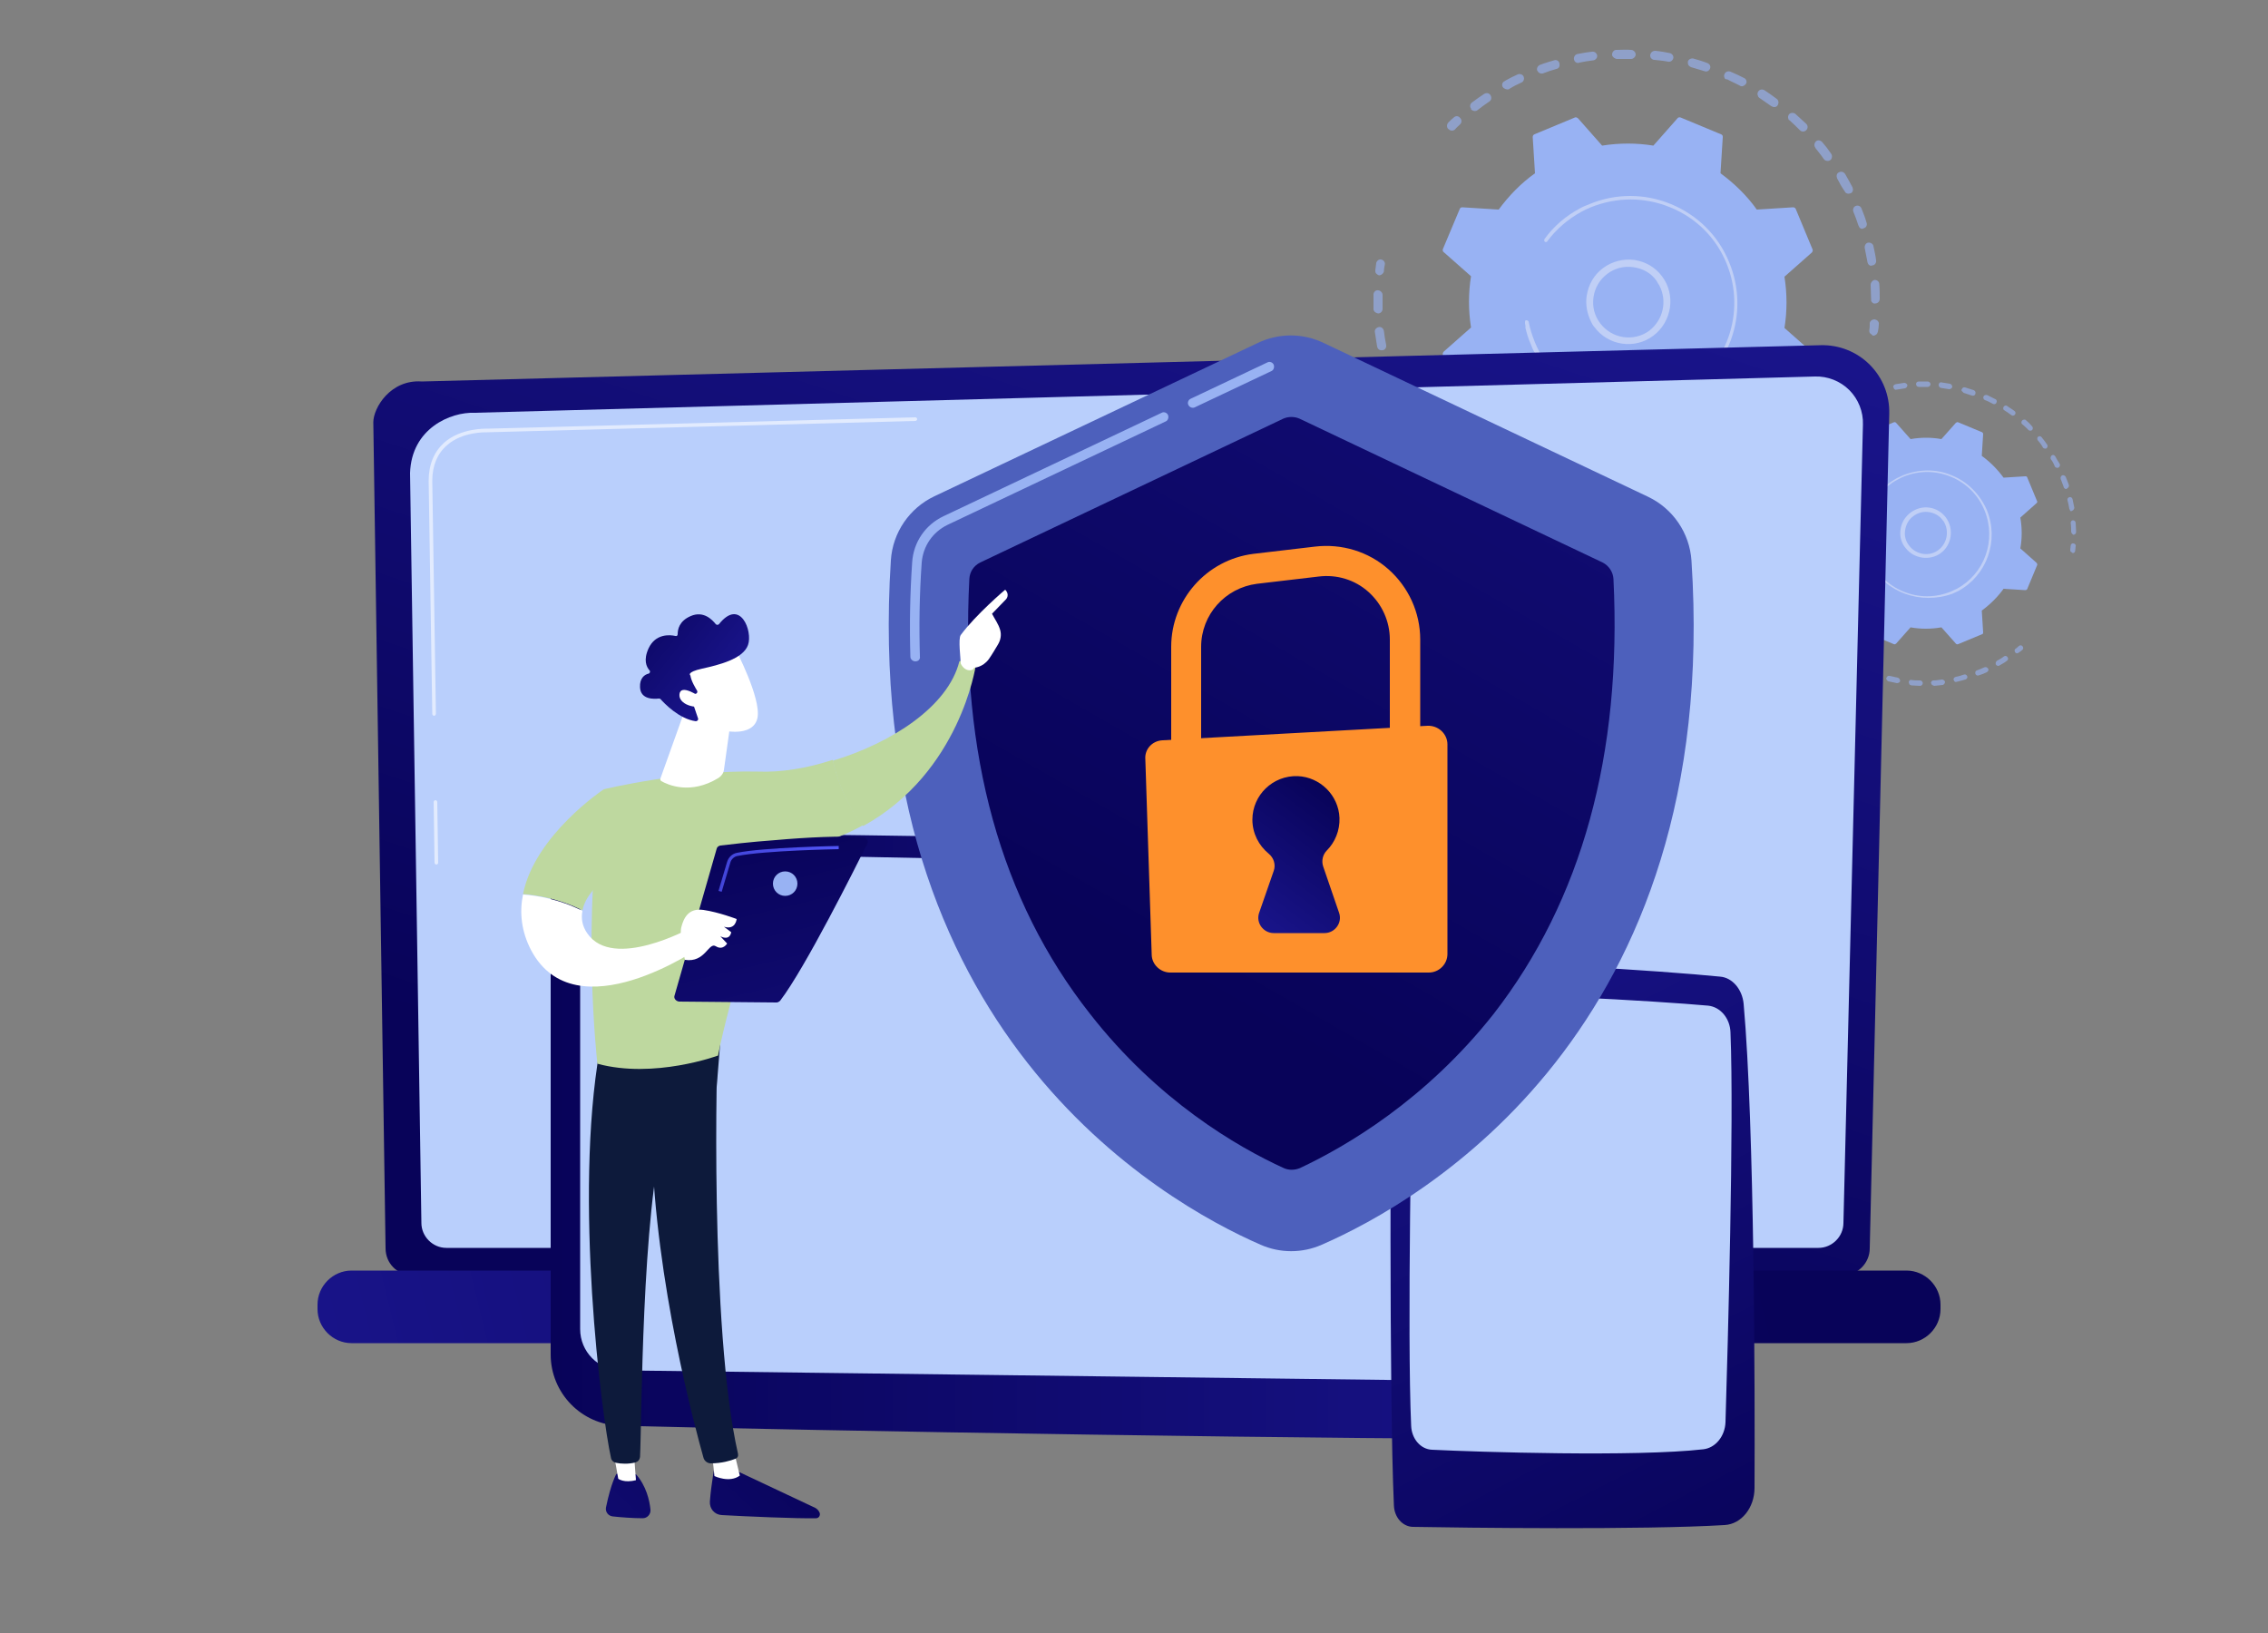 <?xml version="1.0" encoding="utf-8"?>
<!-- Generator: Adobe Illustrator 26.3.1, SVG Export Plug-In . SVG Version: 6.00 Build 0)  -->
<svg version="1.1" id="INFORMATION_SECURITY" xmlns="http://www.w3.org/2000/svg" xmlns:xlink="http://www.w3.org/1999/xlink"
	 x="0px" y="0px" viewBox="0 0 500 360" style="enable-background:new 0 0 500 360;" xml:space="preserve">
<rect x="0" y="0" width="500" height="360" fill="#808080" stroke="none"/>
<style type="text/css">
	.st0{opacity:0.64;}
	.st1{fill:#98B2F3;}
	.st2{fill:#C0CFF6;}
	.st3{fill:url(#SVGID_1_);}
	.st4{fill:#B9CFFC;}
	.st5{opacity:0.58;}
	.st6{fill:#FFFFFF;}
	.st7{fill:url(#SVGID_00000098911389974176470290000008342826831620795776_);}
	.st8{fill:url(#SVGID_00000084513591883239858020000000531520693296583087_);}
	.st9{fill:url(#SVGID_00000031189181687736032710000012093021306380756865_);}
	.st10{opacity:0.5;fill:#FFFFFF;enable-background:new    ;}
	.st11{fill:#4D60BC;}
	.st12{fill:url(#SVGID_00000060723439692326945320000000162087582221097627_);}
	.st13{fill:#FE902C;}
	.st14{fill:url(#SVGID_00000031897910782174059040000007155691771148211080_);}
	.st15{fill:url(#SVGID_00000120541083725294137050000016980061688792883354_);}
	.st16{fill:#0D1A3B;}
	.st17{fill:url(#SVGID_00000132066267893134744720000003242968708269202604_);}
	.st18{fill:#BED89F;}
	.st19{fill:url(#SVGID_00000127734876689732117890000006108623191693016961_);}
	.st20{fill:url(#SVGID_00000090269215344837423500000012421612699993355418_);}
	.st21{fill:url(#SVGID_00000134951647958296994320000017284224309909045653_);}
</style>
<g>
	<g class="st0">
		<path class="st1" d="M319.1,28.2c-0.2-0.4-0.1-0.9,0.2-1.2c0.4-0.4,0.8-0.8,1.2-1.1c0.4-0.4,1-0.4,1.4,0.1c0.4,0.4,0.4,1,0,1.4
			c-0.4,0.4-0.8,0.7-1.1,1.1c-0.4,0.4-1,0.4-1.4,0C319.2,28.4,319.2,28.3,319.1,28.2L319.1,28.2z"/>
		<path class="st1" d="M324.2,23.8c-0.2-0.4-0.1-0.9,0.3-1.2c0.9-0.7,1.8-1.3,2.7-1.9c0.5-0.3,1.1-0.2,1.4,0.3s0.2,1.1-0.3,1.4
			c-0.9,0.6-1.7,1.2-2.6,1.9c-0.4,0.3-1,0.2-1.4-0.2C324.3,23.9,324.3,23.8,324.2,23.8L324.2,23.8z M331.3,19.2
			c-0.3-0.5-0.1-1.1,0.4-1.3l0.3-0.2c0.9-0.5,1.7-0.9,2.6-1.3c0.5-0.2,1.1,0,1.3,0.5c0.2,0.5,0,1.1-0.5,1.3
			c-0.9,0.4-1.7,0.8-2.5,1.3l-0.3,0.2C332.2,19.8,331.6,19.6,331.3,19.2L331.3,19.2L331.3,19.2z M339,15.7c0,0,0-0.1-0.1-0.1
			c-0.2-0.5,0.1-1.1,0.6-1.3c1-0.4,2.1-0.7,3.1-1c0.5-0.2,1.1,0.1,1.2,0.7s-0.1,1.1-0.7,1.2c-1,0.3-2,0.6-3,1
			C339.7,16.3,339.2,16.1,339,15.7L339,15.7z M347.1,13.4c0-0.1-0.1-0.2-0.1-0.3c-0.1-0.5,0.2-1.1,0.8-1.2c1.1-0.2,2.1-0.4,3.2-0.5
			c0.5-0.1,1,0.3,1.1,0.8c0.1,0.5-0.3,1-0.8,1.1c-1,0.1-2.1,0.3-3.1,0.5C347.8,14,347.3,13.8,347.1,13.4L347.1,13.4z M355.5,12.4
			c-0.1-0.1-0.1-0.3-0.1-0.4c0-0.5,0.4-1,0.9-1c1.1,0,2.2-0.1,3.3,0c0.5,0,1,0.5,1,1s-0.5,1-1,1c-1,0-2.1,0-3.2,0
			C356,12.9,355.7,12.7,355.5,12.4L355.5,12.4z M363.9,12.7c-0.1-0.2-0.1-0.4-0.1-0.6c0.1-0.5,0.5-0.9,1.1-0.9
			c1.1,0.1,2.2,0.3,3.2,0.5c0.5,0.1,0.9,0.6,0.8,1.1c-0.1,0.5-0.6,0.9-1.1,0.8c-1-0.2-2.1-0.3-3.1-0.4
			C364.4,13.2,364.1,13,363.9,12.7L363.9,12.7z M372.2,14.3c-0.1-0.2-0.1-0.5-0.1-0.7c0.1-0.5,0.7-0.8,1.2-0.7c1,0.3,2.1,0.6,3.1,1
			c0.5,0.2,0.8,0.7,0.6,1.2s-0.7,0.8-1.2,0.6c-1-0.3-2-0.6-3-0.9C372.6,14.7,372.4,14.6,372.2,14.3L372.2,14.3z M380.2,17.2
			c-0.1-0.3-0.2-0.6,0-0.9c0.2-0.5,0.8-0.7,1.3-0.5c1,0.4,2,0.9,3,1.4c0.5,0.2,0.7,0.9,0.4,1.3s-0.9,0.7-1.3,0.4
			c-0.9-0.5-1.9-0.9-2.8-1.4C380.4,17.5,380.3,17.4,380.2,17.2L380.2,17.2z M387.6,21.2c-0.2-0.3-0.2-0.7,0-1
			c0.3-0.5,0.9-0.6,1.4-0.3c0.9,0.6,1.8,1.2,2.7,1.9c0.4,0.3,0.5,0.9,0.2,1.4s-0.9,0.5-1.4,0.2c-0.9-0.6-1.7-1.2-2.6-1.8
			C387.8,21.5,387.6,21.4,387.6,21.2L387.6,21.2z M412.6,66.5c-0.1-0.1-0.1-0.3-0.1-0.5c0-1.1-0.1-2.1-0.1-3.2c0-0.5,0.4-1,0.9-1.1
			c0.5,0,1,0.4,1,0.9c0.1,1.1,0.1,2.2,0.1,3.3c0,0.5-0.4,1-1,1C413.1,67,412.8,66.8,412.6,66.5L412.6,66.5z M394.3,26.3
			c-0.2-0.4-0.1-0.8,0.1-1.1c0.4-0.4,1-0.4,1.4-0.1c0.8,0.7,1.6,1.5,2.4,2.2c0.4,0.4,0.4,1,0,1.4c-0.4,0.4-1,0.4-1.4,0
			c-0.7-0.7-1.5-1.5-2.3-2.2C394.4,26.5,394.3,26.4,394.3,26.3z M411.8,58.1c0-0.1-0.1-0.2-0.1-0.3c-0.2-1-0.4-2.1-0.6-3.1
			c-0.1-0.5,0.2-1.1,0.7-1.2s1.1,0.2,1.2,0.7c0.2,1.1,0.5,2.1,0.6,3.2c0.1,0.5-0.3,1.1-0.8,1.1C412.4,58.7,412,58.5,411.8,58.1
			L411.8,58.1z M400.1,32.4c-0.2-0.4-0.1-0.9,0.2-1.2c0.4-0.4,1-0.3,1.4,0.1c0.7,0.8,1.4,1.7,2,2.6c0.3,0.4,0.2,1.1-0.2,1.4
			s-1.1,0.2-1.4-0.2c-0.6-0.9-1.3-1.7-1.9-2.5C400.2,32.5,400.2,32.5,400.1,32.4L400.1,32.4z M409.8,49.9c0,0,0-0.1-0.1-0.2
			c-0.3-1-0.7-2-1.1-3c-0.2-0.5,0-1.1,0.5-1.3c0.5-0.2,1.1,0,1.3,0.6c0.4,1,0.8,2,1.1,3.1c0.2,0.5-0.1,1.1-0.6,1.2
			C410.5,50.6,410,50.4,409.8,49.9z M405,39.3c-0.2-0.5-0.1-1.1,0.4-1.3c0.5-0.3,1.1-0.1,1.4,0.4c0.5,0.9,1.1,1.9,1.6,2.9
			c0.2,0.5,0.1,1.1-0.4,1.3c-0.5,0.2-1.1,0.1-1.3-0.4C406,41.2,405.5,40.3,405,39.3L405,39.3L405,39.3z"/>
		<path class="st1" d="M412.2,73.4c-0.1-0.2-0.1-0.4-0.1-0.6c0.1-0.5,0.1-1,0.1-1.5c0-0.5,0.5-0.9,1.1-0.9c0.5,0.1,1,0.5,0.9,1.1
			c0,0.5-0.1,1.1-0.2,1.6c-0.1,0.5-0.5,0.9-1.1,0.9C412.7,73.8,412.4,73.6,412.2,73.4L412.2,73.4z"/>
	</g>
	<g class="st0">
		<path class="st1" d="M391.7,110.4c-0.2-0.4-0.1-0.9,0.3-1.2c0.4-0.3,0.8-0.6,1.2-1c0.4-0.4,1-0.3,1.4,0.1s0.3,1-0.1,1.4
			c-0.4,0.3-0.8,0.7-1.2,1c-0.4,0.3-1,0.3-1.4-0.2C391.7,110.4,391.7,110.4,391.7,110.4L391.7,110.4z"/>
		<path class="st1" d="M309,92.4L309,92.4c-0.5-0.9-0.9-1.7-1.3-2.6l-0.1-0.3c-0.2-0.5,0-1.1,0.5-1.3s1.1,0,1.3,0.5l0.1,0.3
			c0.4,0.8,0.8,1.7,1.2,2.5c0.2,0.5,0.1,1.1-0.4,1.3S309.3,92.9,309,92.4L309,92.4z M311.6,96.9c-0.2-0.4-0.1-1,0.3-1.3
			c0.5-0.3,1.1-0.2,1.4,0.3c0.6,0.9,1.1,1.7,1.8,2.6c0.3,0.4,0.2,1.1-0.2,1.4s-1.1,0.2-1.4-0.2C312.8,98.8,312.2,97.9,311.6,96.9
			C311.6,96.9,311.6,96.9,311.6,96.9L311.6,96.9z M305.7,84.8c0,0,0-0.1-0.1-0.1c-0.3-1-0.7-2.1-1-3.1c-0.1-0.5,0.2-1.1,0.7-1.2
			c0.5-0.1,1.1,0.2,1.2,0.7c0.3,1,0.6,2,0.9,3c0.2,0.5-0.1,1.1-0.6,1.2C306.4,85.4,305.9,85.2,305.7,84.8L305.7,84.8z M316.6,103.5
			c-0.2-0.4-0.1-0.9,0.2-1.2c0.4-0.4,1-0.3,1.4,0.1c0.7,0.8,1.4,1.5,2.1,2.3c0.4,0.4,0.4,1,0,1.4c-0.4,0.4-1,0.4-1.4,0
			c-0.8-0.8-1.5-1.6-2.2-2.4C316.6,103.6,316.6,103.6,316.6,103.5L316.6,103.5z M303.7,76.7c0-0.1-0.1-0.2-0.1-0.3
			c-0.2-1.1-0.3-2.1-0.5-3.2c-0.1-0.5,0.3-1,0.9-1.1c0.5-0.1,1,0.3,1.1,0.9c0.1,1,0.3,2.1,0.5,3.1c0.1,0.5-0.3,1.1-0.8,1.1
			C304.3,77.3,303.9,77.1,303.7,76.7L303.7,76.7z M322.5,109.3c-0.2-0.3-0.2-0.8,0.1-1.1c0.4-0.4,1-0.5,1.4-0.1
			c0.8,0.7,1.6,1.3,2.4,1.9c0.4,0.3,0.5,0.9,0.2,1.4c-0.3,0.4-0.9,0.5-1.4,0.2c-0.9-0.6-1.7-1.3-2.5-2
			C322.6,109.5,322.6,109.4,322.5,109.3L322.5,109.3z M302.9,68.5c-0.1-0.1-0.1-0.3-0.1-0.4c0-1.1,0-2.2,0-3.2c0-0.5,0.5-1,1-0.9
			c0.5,0,1,0.5,1,1c0,1,0,2.1,0,3.1c0,0.5-0.4,1-1,1C303.4,69,303,68.8,302.9,68.5z M329.3,114.1c-0.2-0.3-0.2-0.7,0-1
			c0.3-0.5,0.9-0.6,1.4-0.3c0.9,0.5,1.8,1.1,2.7,1.5c0.5,0.2,0.7,0.9,0.4,1.3s-0.9,0.7-1.3,0.4c-0.9-0.5-1.9-1-2.8-1.6
			C329.5,114.4,329.3,114.3,329.3,114.1L329.3,114.1z M336.7,117.9c-0.1-0.2-0.2-0.6,0-0.9c0.2-0.5,0.8-0.7,1.3-0.5
			c1,0.4,1.9,0.8,2.9,1.1c0.5,0.2,0.8,0.7,0.6,1.2c-0.2,0.5-0.7,0.8-1.3,0.6c-1-0.4-2-0.7-3-1.1C337,118.2,336.8,118.1,336.7,117.9
			L336.7,117.9z M344.6,120.5c-0.1-0.2-0.1-0.5-0.1-0.7c0.1-0.5,0.7-0.9,1.2-0.7c1,0.2,2,0.5,3,0.7c0.5,0.1,0.9,0.6,0.8,1.1
			c-0.1,0.5-0.6,0.9-1.1,0.8c-1-0.2-2.1-0.4-3.1-0.7C344.9,120.9,344.7,120.7,344.6,120.5L344.6,120.5z M352.8,121.9
			c-0.1-0.2-0.1-0.4-0.1-0.6c0-0.5,0.5-0.9,1.1-0.9c1,0.1,2.1,0.2,3.1,0.2c0.5,0,1,0.5,1,1c0,0.5-0.5,1-1,1c-1.1,0-2.1-0.1-3.2-0.2
			C353.2,122.3,352.9,122.1,352.8,121.9L352.8,121.9z M361.1,122c-0.1-0.1-0.1-0.3-0.1-0.4c0-0.5,0.4-1,0.9-1c1-0.1,2.1-0.2,3.1-0.3
			c0.5-0.1,1,0.3,1.1,0.9c0.1,0.5-0.3,1-0.9,1.1c-1.1,0.1-2.1,0.2-3.2,0.3C361.6,122.5,361.2,122.3,361.1,122L361.1,122z
			 M369.3,120.9c0-0.1-0.1-0.2-0.1-0.3c-0.1-0.5,0.2-1.1,0.8-1.2c1-0.2,2-0.5,3-0.8c0.5-0.1,1.1,0.2,1.2,0.7
			c0.1,0.5-0.2,1.1-0.7,1.2c-1,0.3-2.1,0.5-3.1,0.8C369.9,121.4,369.5,121.2,369.3,120.9L369.3,120.9z M377.3,118.5c0,0,0-0.1,0-0.1
			c-0.2-0.5,0.1-1.1,0.6-1.3c1-0.4,1.9-0.8,2.9-1.2c0.5-0.2,1.1,0,1.3,0.5s0,1.1-0.5,1.3c-1,0.4-2,0.9-3,1.2
			C378,119.1,377.5,118.9,377.3,118.5L377.3,118.5z M384.8,114.9c-0.2-0.5-0.1-1.1,0.4-1.3c0.9-0.5,1.8-1.1,2.7-1.6
			c0.5-0.3,1.1-0.2,1.4,0.3c0.3,0.5,0.2,1.1-0.3,1.4c-0.9,0.6-1.8,1.1-2.8,1.7C385.6,115.6,385,115.4,384.8,114.9L384.8,114.9
			L384.8,114.9z"/>
		<path class="st1" d="M303.3,60.2c-0.1-0.2-0.1-0.4-0.1-0.6c0.1-0.5,0.1-1.1,0.2-1.6c0.1-0.5,0.6-0.9,1.1-0.8
			c0.5,0.1,0.9,0.6,0.8,1.1c-0.1,0.5-0.2,1-0.2,1.5c-0.1,0.5-0.6,0.9-1.1,0.9C303.7,60.6,303.5,60.4,303.3,60.2L303.3,60.2z"/>
	</g>
	<g>
		<path class="st1" d="M318.1,54.9c-0.1,0.3,0,0.6,0.2,0.7l6,5.3c-0.6,3.7-0.6,7.5,0,11.3l-6,5.3c-0.2,0.2-0.3,0.5-0.2,0.8l3.7,8.9
			c0.1,0.3,0.4,0.4,0.6,0.4l8-0.5c2.2,3.1,5,5.8,8,8l-0.5,8c0,0.3,0.1,0.5,0.4,0.6l8.9,3.7c0.3,0.1,0.6,0,0.7-0.2l5.3-6
			c3.7,0.6,7.5,0.6,11.3,0l5.3,6c0.2,0.2,0.5,0.3,0.7,0.2l8.9-3.7c0.3-0.1,0.4-0.4,0.4-0.6l-0.5-8c3.1-2.2,5.8-5,8-8l8,0.5
			c0.3,0,0.5-0.1,0.6-0.4l3.7-8.9c0.1-0.3,0-0.6-0.2-0.7l-6-5.3c0.6-3.7,0.6-7.5,0-11.3l6-5.3c0.2-0.2,0.3-0.5,0.2-0.7l-3.7-8.9
			c-0.1-0.3-0.4-0.4-0.6-0.4l-8,0.5c-2.2-3.1-5-5.8-8-8l0.5-8c0-0.3-0.1-0.5-0.4-0.6l-8.9-3.7c-0.3-0.1-0.6,0-0.7,0.2l-5.3,6
			c-3.7-0.6-7.5-0.6-11.3,0l-5.3-6c-0.2-0.2-0.5-0.3-0.7-0.2l-8.9,3.7c-0.3,0.1-0.4,0.4-0.4,0.6l0.5,8c-3.1,2.2-5.8,5-8,8l-8-0.5
			c-0.3,0-0.5,0.1-0.6,0.4L318.1,54.9L318.1,54.9z"/>
		<path class="st2" d="M350.8,71c-0.9-1.8-1.3-3.8-1-5.8c0.4-2.5,1.6-4.6,3.6-6.1s4.5-2.1,6.9-1.8c2.5,0.4,4.6,1.6,6.1,3.6
			c3.1,4.1,2.2,10-1.9,13.1c-4.1,3.1-10,2.2-13-1.9C351.2,71.8,351,71.4,350.8,71L350.8,71z M365.8,62.9c-0.2-0.3-0.4-0.6-0.6-1
			c-1.2-1.7-3-2.7-5.1-3c-2-0.3-4.1,0.2-5.8,1.5s-2.7,3.1-3,5.1c-0.3,2.1,0.2,4.1,1.5,5.8c2.6,3.4,7.4,4.1,10.8,1.6
			C366.7,70.5,367.6,66.3,365.8,62.9z"/>
		<path class="st2" d="M338.4,77.9c-0.4-0.7-0.7-1.4-1-2.2c-0.5-1.1-0.8-2.2-1.1-3.4v0c0-0.1,0-0.1,0-0.1v0l0,0v0l0-0.1l0,0v0l0,0
			c0-0.1,0-0.2,0-0.2l0-0.1c0-0.2-0.1-0.3-0.1-0.5c0-0.1,0-0.2,0-0.3c0-0.2,0-0.3,0.2-0.4c0,0,0.1,0,0.1,0c0.2,0,0.4,0.1,0.5,0.3
			c0.3,1.6,0.8,3.1,1.4,4.6c2.3,5.6,6.7,10,12.4,12.3c5.6,2.3,11.8,2.3,17.5,0c0.7-0.3,1.4-0.6,2.1-1c10.2-5.5,14.7-17.9,10.2-28.8
			c-2.3-5.6-6.7-10-12.4-12.3c-5.6-2.3-11.8-2.3-17.5,0c-0.7,0.3-1.4,0.6-2.1,1c-2.9,1.6-5.5,3.8-7.5,6.5c0,0.1-0.1,0.1-0.1,0.1
			c-0.1,0.1-0.3,0.1-0.4,0c-0.2-0.1-0.2-0.4-0.1-0.6c2-2.8,4.7-5.1,7.7-6.7c0.7-0.4,1.4-0.7,2.2-1c5.8-2.4,12.2-2.4,18,0
			c5.8,2.4,10.4,6.9,12.8,12.8c4.7,11.3,0,24.1-10.6,29.8c-0.7,0.4-1.4,0.7-2.2,1C357,93.1,344.1,88.4,338.4,77.9L338.4,77.9z"/>
	</g>
</g>
<g>
	<g class="st0">
		<path class="st1" d="M400.7,94.5c-0.1-0.2-0.1-0.5,0.1-0.7c0.2-0.2,0.5-0.4,0.7-0.7c0.2-0.2,0.6-0.2,0.8,0s0.2,0.6,0,0.8
			c-0.2,0.2-0.5,0.4-0.7,0.6c-0.2,0.2-0.6,0.2-0.8,0C400.7,94.6,400.7,94.6,400.7,94.5L400.7,94.5z"/>
		<path class="st1" d="M403.8,91.8c-0.1-0.2-0.1-0.6,0.2-0.8c0.5-0.4,1-0.8,1.6-1.1c0.3-0.2,0.6-0.1,0.8,0.2
			c0.2,0.3,0.1,0.6-0.2,0.8c-0.5,0.4-1,0.7-1.5,1.1C404.4,92.2,404,92.2,403.8,91.8C403.8,91.9,403.8,91.9,403.8,91.8L403.8,91.8z
			 M408,89.1c-0.1-0.3,0-0.6,0.2-0.8l0.2-0.1c0.5-0.3,1-0.5,1.6-0.8c0.3-0.1,0.6,0,0.8,0.3c0.1,0.3,0,0.6-0.3,0.8
			c-0.5,0.2-1,0.5-1.5,0.8l-0.2,0.1C408.5,89.5,408.1,89.4,408,89.1L408,89.1L408,89.1z M412.6,87C412.6,87,412.6,86.9,412.6,87
			c-0.1-0.4,0-0.7,0.3-0.8c0.6-0.2,1.2-0.4,1.9-0.6c0.3-0.1,0.6,0.1,0.7,0.4c0.1,0.3-0.1,0.6-0.4,0.7c-0.6,0.2-1.2,0.4-1.8,0.6
			C413,87.4,412.7,87.2,412.6,87L412.6,87z M417.5,85.6c0-0.1,0-0.1-0.1-0.2c-0.1-0.3,0.1-0.6,0.5-0.7c0.6-0.1,1.3-0.2,1.9-0.3
			c0.3,0,0.6,0.2,0.7,0.5c0,0.3-0.2,0.6-0.5,0.7c-0.6,0.1-1.2,0.2-1.9,0.3C417.8,86,417.6,85.8,417.5,85.6L417.5,85.6z M422.5,85
			c0-0.1-0.1-0.2-0.1-0.3c0-0.3,0.2-0.6,0.6-0.6c0.6,0,1.3,0,2,0c0.3,0,0.6,0.3,0.6,0.6c0,0.3-0.3,0.6-0.6,0.6c-0.6,0-1.3,0-1.9,0
			C422.8,85.3,422.6,85.2,422.5,85L422.5,85z M427.5,85.2c-0.1-0.1-0.1-0.2-0.1-0.4c0-0.3,0.3-0.6,0.6-0.5c0.6,0.1,1.3,0.2,1.9,0.3
			c0.3,0.1,0.5,0.4,0.5,0.7c-0.1,0.3-0.4,0.5-0.7,0.5c-0.6-0.1-1.2-0.2-1.9-0.3C427.8,85.5,427.6,85.4,427.5,85.2L427.5,85.2z
			 M432.5,86.2c-0.1-0.1-0.1-0.3,0-0.4c0.1-0.3,0.4-0.5,0.7-0.4c0.6,0.2,1.3,0.4,1.9,0.6c0.3,0.1,0.5,0.4,0.4,0.8s-0.4,0.5-0.8,0.4
			c-0.6-0.2-1.2-0.4-1.8-0.6C432.7,86.4,432.6,86.3,432.5,86.2L432.5,86.2z M437.3,87.9c-0.1-0.2-0.1-0.4,0-0.5
			c0.1-0.3,0.5-0.4,0.8-0.3c0.6,0.3,1.2,0.6,1.8,0.9c0.3,0.1,0.4,0.5,0.2,0.8c-0.1,0.3-0.5,0.4-0.8,0.2c-0.6-0.3-1.1-0.6-1.7-0.8
			C437.4,88.1,437.3,88,437.3,87.9L437.3,87.9z M441.7,90.3c-0.1-0.2-0.1-0.4,0-0.6c0.2-0.3,0.5-0.4,0.8-0.2
			c0.5,0.4,1.1,0.7,1.6,1.1c0.3,0.2,0.3,0.6,0.1,0.8c-0.2,0.3-0.6,0.3-0.8,0.1c-0.5-0.4-1-0.7-1.6-1.1
			C441.8,90.5,441.8,90.4,441.7,90.3L441.7,90.3z M456.7,117.5c0-0.1-0.1-0.2-0.1-0.3c0-0.6,0-1.3-0.1-1.9c0-0.3,0.2-0.6,0.5-0.6
			s0.6,0.2,0.6,0.6c0,0.6,0.1,1.3,0.1,2c0,0.3-0.3,0.6-0.6,0.6C457,117.8,456.8,117.7,456.7,117.5L456.7,117.5z M445.7,93.4
			c-0.1-0.2-0.1-0.5,0.1-0.7c0.2-0.2,0.6-0.3,0.8-0.1c0.5,0.4,1,0.9,1.4,1.4c0.2,0.2,0.2,0.6,0,0.8s-0.6,0.2-0.8,0
			c-0.4-0.4-0.9-0.9-1.4-1.3C445.8,93.5,445.8,93.5,445.7,93.4L445.7,93.4z M456.3,112.4c0-0.1,0-0.1-0.1-0.2
			c-0.1-0.6-0.2-1.2-0.4-1.9c-0.1-0.3,0.1-0.6,0.4-0.7c0.3-0.1,0.6,0.1,0.7,0.4c0.1,0.6,0.3,1.3,0.4,1.9c0,0.3-0.2,0.6-0.5,0.7
			C456.6,112.8,456.4,112.7,456.3,112.4L456.3,112.4z M449.2,97c-0.1-0.2-0.1-0.6,0.1-0.7c0.2-0.2,0.6-0.2,0.8,0.1
			c0.4,0.5,0.8,1,1.2,1.6c0.2,0.3,0.1,0.6-0.1,0.8s-0.6,0.1-0.8-0.1C450.1,98.1,449.7,97.6,449.2,97C449.3,97.1,449.3,97.1,449.2,97
			L449.2,97z M455,107.5C455,107.5,455,107.5,455,107.5c-0.2-0.7-0.5-1.3-0.7-1.9c-0.1-0.3,0-0.6,0.3-0.8c0.3-0.1,0.6,0,0.8,0.3
			c0.2,0.6,0.5,1.2,0.7,1.8c0.1,0.3-0.1,0.6-0.4,0.8C455.5,107.9,455.2,107.8,455,107.5L455,107.5z M452.1,101.2
			c-0.1-0.3,0-0.6,0.2-0.8c0.3-0.2,0.6-0.1,0.8,0.2c0.3,0.6,0.6,1.1,1,1.7c0.1,0.3,0,0.6-0.3,0.8c-0.3,0.1-0.7,0-0.8-0.3
			C452.8,102.3,452.5,101.7,452.1,101.2L452.1,101.2L452.1,101.2z"/>
		<path class="st1" d="M456.5,121.6c-0.1-0.1-0.1-0.2-0.1-0.4c0-0.3,0.1-0.6,0.1-0.9c0-0.3,0.3-0.6,0.6-0.5c0.3,0,0.6,0.3,0.5,0.6
			c0,0.3-0.1,0.6-0.1,1c0,0.3-0.3,0.6-0.6,0.5C456.8,121.8,456.6,121.7,456.5,121.6L456.5,121.6z"/>
	</g>
	<g class="st0">
		<path class="st1" d="M444.2,143.7c-0.1-0.2-0.1-0.6,0.2-0.7c0.2-0.2,0.5-0.4,0.7-0.6c0.2-0.2,0.6-0.2,0.8,0.1
			c0.2,0.2,0.2,0.6-0.1,0.8c-0.2,0.2-0.5,0.4-0.8,0.6C444.8,144.1,444.4,144.1,444.2,143.7C444.2,143.8,444.2,143.8,444.2,143.7
			L444.2,143.7z"/>
		<path class="st1" d="M394.6,133L394.6,133c-0.3-0.5-0.5-1-0.8-1.6l-0.1-0.2c-0.1-0.3,0-0.6,0.3-0.8s0.6,0,0.8,0.3l0.1,0.2
			c0.2,0.5,0.5,1,0.7,1.5c0.1,0.3,0,0.6-0.2,0.8S394.8,133.3,394.6,133L394.6,133z M396.1,135.7c-0.1-0.3-0.1-0.6,0.2-0.8
			c0.3-0.2,0.6-0.1,0.8,0.2c0.3,0.5,0.7,1,1,1.5c0.2,0.3,0.1,0.6-0.1,0.8s-0.6,0.1-0.8-0.1C396.9,136.8,396.5,136.2,396.1,135.7
			C396.2,135.7,396.2,135.7,396.1,135.7L396.1,135.7z M392.7,128.4C392.7,128.4,392.6,128.4,392.7,128.4c-0.2-0.7-0.4-1.3-0.6-1.9
			c-0.1-0.3,0.1-0.6,0.4-0.7s0.6,0.1,0.7,0.4c0.2,0.6,0.4,1.2,0.5,1.8c0.1,0.3-0.1,0.6-0.4,0.8C393.1,128.8,392.8,128.7,392.7,128.4
			L392.7,128.4z M399.1,139.7c-0.1-0.2-0.1-0.5,0.1-0.7c0.2-0.2,0.6-0.2,0.8,0c0.4,0.5,0.8,0.9,1.3,1.4c0.2,0.2,0.2,0.6,0,0.8
			s-0.6,0.2-0.8,0c-0.5-0.5-0.9-0.9-1.3-1.4C399.2,139.7,399.2,139.7,399.1,139.7L399.1,139.7z M391.4,123.6c0,0,0-0.1-0.1-0.2
			c-0.1-0.6-0.2-1.3-0.3-1.9c0-0.3,0.2-0.6,0.5-0.7c0.3,0,0.6,0.2,0.7,0.5c0.1,0.6,0.2,1.2,0.3,1.8c0.1,0.3-0.2,0.6-0.5,0.7
			C391.8,123.9,391.5,123.8,391.4,123.6L391.4,123.6z M402.7,143.1c-0.1-0.2-0.1-0.5,0.1-0.7c0.2-0.2,0.6-0.3,0.8-0.1
			c0.5,0.4,1,0.8,1.5,1.1c0.3,0.2,0.3,0.6,0.1,0.8c-0.2,0.3-0.6,0.3-0.8,0.1c-0.5-0.4-1-0.8-1.5-1.2
			C402.8,143.3,402.7,143.2,402.7,143.1L402.7,143.1z M390.9,118.7c0-0.1-0.1-0.2-0.1-0.3c0-0.6,0-1.3,0-1.9c0-0.3,0.3-0.6,0.6-0.6
			c0.3,0,0.6,0.3,0.6,0.6c0,0.6,0,1.2,0,1.9c0,0.3-0.2,0.6-0.6,0.6C391.2,119,391,118.8,390.9,118.7L390.9,118.7z M406.8,146
			c-0.1-0.2-0.1-0.4,0-0.6c0.2-0.3,0.5-0.4,0.8-0.2c0.5,0.3,1.1,0.6,1.6,0.9c0.3,0.1,0.4,0.5,0.2,0.8c-0.1,0.3-0.5,0.4-0.8,0.2
			c-0.6-0.3-1.1-0.6-1.7-1C406.9,146.2,406.8,146.1,406.8,146L406.8,146z M411.2,148.3c-0.1-0.1-0.1-0.3,0-0.5
			c0.1-0.3,0.5-0.4,0.8-0.3c0.6,0.2,1.2,0.5,1.7,0.7c0.3,0.1,0.5,0.4,0.4,0.8c-0.1,0.3-0.4,0.5-0.8,0.4c-0.6-0.2-1.2-0.4-1.8-0.7
			C411.4,148.5,411.3,148.4,411.2,148.3L411.2,148.3z M415.9,149.8c-0.1-0.1-0.1-0.3,0-0.4c0.1-0.3,0.4-0.5,0.7-0.4
			c0.6,0.1,1.2,0.3,1.8,0.4c0.3,0.1,0.5,0.4,0.5,0.7s-0.4,0.5-0.7,0.5c-0.6-0.1-1.3-0.3-1.9-0.4C416.1,150.1,416,150,415.9,149.8
			L415.9,149.8z M420.9,150.7c0-0.1-0.1-0.2-0.1-0.3c0-0.3,0.3-0.6,0.6-0.5c0.6,0.1,1.2,0.1,1.9,0.1c0.3,0,0.6,0.3,0.6,0.6
			c0,0.3-0.3,0.6-0.6,0.6c-0.6,0-1.3-0.1-1.9-0.1C421.1,151,420.9,150.9,420.9,150.7L420.9,150.7z M425.8,150.8
			c0-0.1-0.1-0.2-0.1-0.2c0-0.3,0.2-0.6,0.5-0.6c0.6,0,1.2-0.1,1.9-0.2c0.3,0,0.6,0.2,0.7,0.5c0,0.3-0.2,0.6-0.5,0.7
			c-0.6,0.1-1.3,0.1-1.9,0.2C426.1,151.1,425.9,151,425.8,150.8L425.8,150.8z M430.8,150.1c0,0,0-0.1-0.1-0.2
			c-0.1-0.3,0.1-0.6,0.5-0.7c0.6-0.1,1.2-0.3,1.8-0.5c0.3-0.1,0.6,0.1,0.7,0.4s-0.1,0.6-0.4,0.7c-0.6,0.2-1.2,0.3-1.9,0.5
			C431.1,150.4,430.9,150.3,430.8,150.1L430.8,150.1z M435.5,148.6C435.5,148.6,435.5,148.6,435.5,148.6c-0.1-0.4,0-0.7,0.3-0.8
			c0.6-0.2,1.2-0.5,1.7-0.7c0.3-0.1,0.6,0,0.8,0.3s0,0.6-0.3,0.8c-0.6,0.3-1.2,0.5-1.8,0.7C436,149,435.7,148.9,435.5,148.6
			L435.5,148.6z M440,146.5c-0.1-0.3,0-0.6,0.2-0.8c0.5-0.3,1.1-0.6,1.6-1c0.3-0.2,0.6-0.1,0.8,0.2s0.1,0.6-0.2,0.8
			c-0.5,0.4-1.1,0.7-1.6,1C440.6,146.9,440.2,146.8,440,146.5L440,146.5L440,146.5z"/>
		<path class="st1" d="M391.2,113.6c-0.1-0.1-0.1-0.2-0.1-0.4c0-0.3,0.1-0.6,0.1-0.9c0-0.3,0.4-0.5,0.7-0.5c0.3,0.1,0.5,0.4,0.5,0.7
			c0,0.3-0.1,0.6-0.1,0.9c0,0.3-0.3,0.6-0.7,0.5C391.4,113.9,391.3,113.8,391.2,113.6L391.2,113.6z"/>
	</g>
	<g>
		<path class="st1" d="M400.1,110.5c-0.1,0.2,0,0.3,0.1,0.4l3.6,3.2c-0.4,2.2-0.4,4.5,0,6.8l-3.6,3.2c-0.1,0.1-0.2,0.3-0.1,0.5
			l2.2,5.3c0.1,0.2,0.2,0.2,0.4,0.2l4.8-0.3c1.4,1.9,3,3.5,4.8,4.8l-0.3,4.8c0,0.2,0.1,0.3,0.2,0.4l5.3,2.2c0.2,0.1,0.3,0,0.5-0.1
			l3.2-3.6c2.2,0.4,4.5,0.4,6.8,0l3.2,3.6c0.1,0.1,0.3,0.2,0.5,0.1l5.3-2.2c0.2-0.1,0.2-0.2,0.2-0.4l-0.3-4.8c1.9-1.4,3.5-3,4.8-4.8
			l4.8,0.3c0.2,0,0.3-0.1,0.4-0.2l2.2-5.3c0.1-0.2,0-0.3-0.1-0.5l-3.6-3.2c0.4-2.2,0.4-4.5,0-6.8l3.6-3.2c0.1-0.1,0.2-0.3,0.1-0.4
			l-2.2-5.3c-0.1-0.2-0.2-0.2-0.4-0.2l-4.8,0.3c-1.4-1.9-3-3.5-4.8-4.8l0.3-4.8c0-0.2-0.1-0.3-0.2-0.4l-5.3-2.2
			c-0.2-0.1-0.3,0-0.5,0.1l-3.2,3.6c-2.2-0.4-4.5-0.4-6.8,0l-3.2-3.6c-0.1-0.1-0.3-0.2-0.5-0.1l-5.3,2.2c-0.2,0.1-0.2,0.2-0.2,0.4
			l0.3,4.8c-1.9,1.4-3.5,3-4.8,4.8l-4.8-0.3c-0.2,0-0.3,0.1-0.4,0.2L400.1,110.5L400.1,110.5z"/>
		<path class="st2" d="M419.6,120.1c-0.6-1.1-0.8-2.2-0.6-3.4c0.2-1.5,1-2.8,2.2-3.7c1.2-0.9,2.7-1.3,4.1-1.1c1.5,0.2,2.8,1,3.7,2.2
			c1.8,2.5,1.3,6-1.1,7.8s-6,1.3-7.8-1.1C419.9,120.6,419.8,120.4,419.6,120.1L419.6,120.1z M428.7,115.3c-0.1-0.2-0.2-0.4-0.4-0.6
			c-0.7-1-1.8-1.6-3-1.8c-1.2-0.2-2.5,0.1-3.5,0.9c-1,0.7-1.6,1.8-1.8,3.1c-0.2,1.2,0.1,2.4,0.9,3.4c1.5,2,4.5,2.5,6.5,0.9
			C429.2,119.8,429.7,117.3,428.7,115.3L428.7,115.3z"/>
		<path class="st2" d="M412.3,124.3c-0.2-0.4-0.4-0.9-0.6-1.3c-0.3-0.7-0.5-1.4-0.7-2v0l0-0.1l0,0v-0.1h0v0l0,0c0,0,0-0.1,0-0.1v0
			c0-0.1,0-0.2-0.1-0.3c0-0.1,0-0.1,0-0.2c0-0.1,0-0.2,0.1-0.2c0,0,0,0,0.1,0c0.1,0,0.2,0.1,0.3,0.2c0.2,1,0.5,1.9,0.8,2.8
			c1.4,3.4,4,6,7.4,7.4s7.1,1.4,10.5,0c0.4-0.2,0.9-0.4,1.3-0.6c6.1-3.3,8.8-10.7,6.1-17.3c-1.4-3.4-4-6-7.4-7.4
			c-3.4-1.4-7.1-1.4-10.5,0c-0.4,0.2-0.9,0.4-1.2,0.6c-1.8,0.9-3.3,2.3-4.5,3.9c0,0,0,0.1-0.1,0.1c-0.1,0-0.2,0-0.2,0
			c-0.1-0.1-0.1-0.2,0-0.3c1.2-1.7,2.8-3,4.6-4c0.4-0.2,0.9-0.4,1.3-0.6c3.5-1.4,7.3-1.5,10.8,0c3.5,1.4,6.2,4.2,7.7,7.6
			c2.8,6.8,0,14.5-6.3,17.9c-0.4,0.2-0.9,0.4-1.3,0.6C423.4,133.4,415.7,130.6,412.3,124.3L412.3,124.3z"/>
	</g>
</g>
<g>
	
		<linearGradient id="SVGID_1_" gradientUnits="userSpaceOnUse" x1="219.682" y1="-37.907" x2="294.412" y2="186.283" gradientTransform="matrix(1 0 0 -1 0 229)">
		<stop  offset="0" style="stop-color:#080359"/>
		<stop  offset="1" style="stop-color:#19148A"/>
	</linearGradient>
	<path class="st3" d="M412.2,275.2c0,3.2-2.6,5.9-5.8,5.9H90.8c-3.2,0-5.8-2.6-5.8-5.9L82.3,93.1c0-3.2,3.8-9.5,10.7-9l308.4-8
		c4-0.1,7.9,1.4,10.8,4.3c2.9,2.9,4.4,6.8,4.3,10.8L412.2,275.2L412.2,275.2z"/>
	<path class="st4" d="M406.4,269.6c0,3-2.5,5.5-5.5,5.5H98.4c-3,0-5.5-2.5-5.5-5.5l-2.5-165.3c0.3-9.9,9-13.5,14.2-13.3
		c0,0,241-6.5,295.5-8c2.8-0.1,5.6,1,7.6,3c2,2,3.1,4.8,3,7.6L406.4,269.6L406.4,269.6z"/>
	<g class="st5">
		<path class="st6" d="M96.2,190.6c-0.2,0-0.4-0.2-0.4-0.4l-0.2-13.4c0-0.2,0.2-0.4,0.4-0.4s0.4,0.2,0.4,0.4l0.2,13.4
			C96.6,190.4,96.4,190.6,96.2,190.6L96.2,190.6z"/>
		<path class="st6" d="M95.7,157.8c-0.2,0-0.4-0.2-0.4-0.4L94.5,106c0-3.6,1.2-6.4,3.4-8.4c3.7-3.3,9.3-3.1,9.5-3.1l94.4-2.5
			c0.2,0,0.4,0.2,0.4,0.4c0,0.2-0.2,0.4-0.4,0.4l-94.4,2.5c-0.2,0-5.5-0.2-8.9,2.9c-2.1,1.8-3.2,4.5-3.2,7.8l0.8,51.3
			C96.1,157.6,95.9,157.8,95.7,157.8L95.7,157.8z"/>
	</g>
	
		<linearGradient id="SVGID_00000042709837718040164570000014065420294893722290_" gradientUnits="userSpaceOnUse" x1="383.9" y1="-26.31" x2="67.02" y2="-103.391" gradientTransform="matrix(1 0 0 -1 0 229)">
		<stop  offset="0" style="stop-color:#080359"/>
		<stop  offset="1" style="stop-color:#19148A"/>
	</linearGradient>
	<path style="fill:url(#SVGID_00000042709837718040164570000014065420294893722290_);" d="M77.5,280.1h342.8c4.1,0,7.5,3.4,7.5,7.5
		v1c0,4.1-3.4,7.5-7.5,7.5H77.5c-4.1,0-7.5-3.4-7.5-7.5v-1C70,283.5,73.4,280.1,77.5,280.1z"/>
</g>
<g>
	
		<linearGradient id="SVGID_00000034090894490281417520000013014003344293704103_" gradientUnits="userSpaceOnUse" x1="121.41" y1="-21.468" x2="354.538" y2="-21.468" gradientTransform="matrix(1 0 0 -1 0 229)">
		<stop  offset="0" style="stop-color:#080359"/>
		<stop  offset="1" style="stop-color:#19148A"/>
	</linearGradient>
	<path style="fill:url(#SVGID_00000034090894490281417520000013014003344293704103_);" d="M121.4,195.2v103.4
		c0,8.5,6.8,15.5,15.3,15.7c37.8,1,169.8,3.3,205.8,2.8c6.2-0.1,11.2-5,11.4-11.2c0.7-24,1.8-81.8-2.4-108.6
		c-0.9-5.6-5.6-9.9-11.4-10c-31.6-1-171.7-4.2-207.6-3.4C126.4,184,121.4,189.1,121.4,195.2L121.4,195.2z"/>
	<path class="st4" d="M127.9,194.8V293c0,5,4,9,8.9,9.1l200.5,2.5c4.9,0.1,9-3.9,9-8.8l0.3-97.4c0-3.5-2.8-6.4-6.3-6.5l-205.2-4.1
		C131.2,187.7,127.9,190.8,127.9,194.8L127.9,194.8z"/>
</g>
<g>
	
		<linearGradient id="SVGID_00000101090301561371386840000015260615392236397971_" gradientUnits="userSpaceOnUse" x1="396.461" y1="-161.713" x2="320.111" y2="-7.273" gradientTransform="matrix(1 -1.500927e-02 -1.500927e-02 -1 -14.542 195.728)">
		<stop  offset="0" style="stop-color:#080359"/>
		<stop  offset="1" style="stop-color:#19148A"/>
	</linearGradient>
	<path style="fill:url(#SVGID_00000101090301561371386840000015260615392236397971_);" d="M306.7,218.8
		c-0.1,19.9-0.5,88.7,0.6,113.1c0.1,2.6,1.9,4.6,4.1,4.7c10.9,0.2,51,0.7,68.8-0.4c3.7-0.2,6.6-3.8,6.6-8.2
		c0.1-20.9,0-79.8-2.4-106.7c-0.3-3.2-2.5-5.8-5.2-6c-11.9-1.2-52.1-4-67.5-2.6C308.8,212.8,306.7,215.5,306.7,218.8L306.7,218.8z"
		/>
	<path class="st4" d="M311.6,224.8c-0.4,16.1-1.4,69.7-0.5,89.5c0.1,2.9,2.1,5.2,4.6,5.3c10.2,0.5,44.9,1.6,59.8-0.1
		c2.7-0.3,4.8-2.9,4.9-6c0.5-16.4,1.9-66.3,1.1-85.9c-0.1-3.1-2.2-5.6-4.9-5.9c-11-1-47.9-3.2-60.6-2.2
		C313.5,219.7,311.7,222,311.6,224.8L311.6,224.8z"/>
	<path class="st10" d="M333.6,215.7L333.6,215.7c0,0.6,0.4,1.1,1,1.1c2.6,0.1,9.9,0.5,13.1,0.6c0.6,0,1.1-0.6,1-1.4l0-0.1
		c-0.1-0.5-0.5-0.9-0.9-0.9c-2.2-0.2-8.8-0.8-13.2-0.5C334,214.5,333.6,215.1,333.6,215.7L333.6,215.7z"/>
</g>
<g>
	<path class="st11" d="M372.9,123.6c-0.4-6.1-4.1-11.5-9.6-14.1l-71.5-33.9c-4.6-2.2-9.9-2.2-14.5,0L206,109.4
		c-5.5,2.6-9.2,8-9.6,14.1c-6.7,103.6,59.7,141.4,81.5,150.9c4.3,1.9,9.2,1.9,13.5,0C313.2,264.9,379.7,227.2,372.9,123.6
		L372.9,123.6z"/>
	<path class="st1" d="M263,89.9c-0.4,0-0.8-0.2-1-0.6c-0.3-0.5,0-1.2,0.5-1.4l16.9-8c0.5-0.3,1.2,0,1.4,0.5s0,1.2-0.5,1.4l-16.9,8
		C263.4,89.8,263.2,89.9,263,89.9L263,89.9z"/>
	<path class="st1" d="M201.8,145.8c-0.6,0-1.1-0.5-1.1-1c-0.2-6.7-0.1-13.8,0.4-20.9c0.3-4.4,2.9-8.2,6.9-10.1l48.1-22.8
		c0.5-0.3,1.2,0,1.4,0.5s0,1.2-0.5,1.4l-48.1,22.8c-3.3,1.6-5.4,4.7-5.7,8.3c-0.5,7-0.6,14-0.4,20.7
		C202.9,145.3,202.5,145.8,201.8,145.8L201.8,145.8L201.8,145.8z"/>
	
		<linearGradient id="SVGID_00000123418012635588871190000002952054560885583022_" gradientUnits="userSpaceOnUse" x1="251.298" y1="17.831" x2="391.757" y2="261.832" gradientTransform="matrix(1 0 0 -1 0 229)">
		<stop  offset="0" style="stop-color:#080359"/>
		<stop  offset="1" style="stop-color:#19148A"/>
	</linearGradient>
	<path style="fill:url(#SVGID_00000123418012635588871190000002952054560885583022_);" d="M355.7,127.6c-0.1-1.5-1-2.9-2.4-3.6
		l-66.8-31.7c-1.1-0.5-2.5-0.5-3.6,0L216.1,124c-1.4,0.7-2.3,2-2.4,3.6c-2,38.6,6.9,70.9,26.6,95.9c14.9,19.1,32.4,29.3,42.7,34
		c1.1,0.5,2.4,0.5,3.6,0c10.2-4.8,27.7-15,42.7-34C348.7,198.5,357.6,166.3,355.7,127.6L355.7,127.6z"/>
	<g>
		<path class="st13" d="M264.9,169.1h-6.7v-26.5c0-10.4,7.8-19.2,18.1-20.5l13.6-1.6c5.9-0.7,11.8,1.1,16.2,5c4.4,3.9,7,9.5,7,15.5
			v23.2h-6.7V141c0-4-1.7-7.8-4.7-10.5s-7-3.9-11-3.4l-13.6,1.6c-7,0.9-12.3,6.8-12.3,13.9V169.1L264.9,169.1z"/>
		<path class="st13" d="M256.3,163.2l58.4-3.2c2.4-0.1,4.4,1.8,4.4,4.1v46.2c0,2.3-1.9,4.1-4.1,4.1h-57c-2.2,0-4.1-1.8-4.1-4
			l-1.4-43C252.3,165.2,254,163.3,256.3,163.2L256.3,163.2z"/>
		
			<linearGradient id="SVGID_00000099632166674556427960000006332894271158686860_" gradientUnits="userSpaceOnUse" x1="296.177" y1="52.228" x2="276.063" y2="25.903" gradientTransform="matrix(1 0 0 -1 0 229)">
			<stop  offset="0" style="stop-color:#080359"/>
			<stop  offset="1" style="stop-color:#19148A"/>
		</linearGradient>
		<path style="fill:url(#SVGID_00000099632166674556427960000006332894271158686860_);" d="M295.2,201.2l-3.5-10.2
			c-0.4-1.2-0.1-2.6,0.8-3.5c1.8-1.8,2.9-4.4,2.8-7.2c-0.2-5-4.3-9-9.2-9.2c-5.5-0.2-10,4.2-10,9.6c0,3,1.4,5.7,3.6,7.5
			c1.1,0.9,1.6,2.4,1.1,3.8l-3.2,9.2c-0.8,2.2,0.9,4.5,3.2,4.5H292C294.3,205.7,296,203.4,295.2,201.2L295.2,201.2z"/>
	</g>
</g>
<g>
	
		<linearGradient id="SVGID_00000132810822535695845850000006692533418030922907_" gradientUnits="userSpaceOnUse" x1="14708.636" y1="14.113" x2="14639.745" y2="-60.827" gradientTransform="matrix(1 9.424639e-03 9.424639e-03 -1 -14528.443 192.845)">
		<stop  offset="0" style="stop-color:#080359"/>
		<stop  offset="1" style="stop-color:#19148A"/>
	</linearGradient>
	<path style="fill:url(#SVGID_00000132810822535695845850000006692533418030922907_);" d="M157.6,323c0,0-0.8,4-1.1,8
		c-0.1,1.6,1,2.9,2.6,3c5.3,0.3,16.7,0.8,20.8,0.7c0.6,0,1-0.6,0.8-1.2c-0.2-0.5-0.6-0.9-1-1.1l-18.7-8.8L157.6,323L157.6,323z"/>
	<path class="st6" d="M157,320.6l0.5,4.8c0,0,3.3,1.6,5.6-0.1l-1.3-5.4L157,320.6L157,320.6z"/>
	<path class="st16" d="M158.3,229.8c-0.3,1.3-1.9,63,4.4,90.7c0.1,0.5-0.1,0.9-0.6,1.1c-1,0.4-3,1-5.4,1c-0.7,0-1.4-0.5-1.6-1.2
		c-1.8-6.4-10.6-38.7-11.4-69.4c-1-34.3,0-1.2,0-1.2l1-21.2L158.3,229.8L158.3,229.8z"/>
	
		<linearGradient id="SVGID_00000098214708099844466060000007808152027503099027_" gradientUnits="userSpaceOnUse" x1="14693.175" y1="28.324" x2="14624.284" y2="-46.616" gradientTransform="matrix(1 9.424639e-03 9.424639e-03 -1 -14528.443 192.845)">
		<stop  offset="0" style="stop-color:#080359"/>
		<stop  offset="1" style="stop-color:#19148A"/>
	</linearGradient>
	<path style="fill:url(#SVGID_00000098214708099844466060000007808152027503099027_);" d="M135.9,324.9c0,0-1.2,2-2.3,7.4
		c-0.2,1,0.5,1.9,1.5,2c1.8,0.2,4.5,0.4,6.6,0.4c1,0,1.8-0.9,1.7-1.9c-0.2-2-0.9-5.2-3.2-7.8L135.9,324.9L135.9,324.9z"/>
	<path class="st6" d="M135,318.7l1.3,7.3c0,0,1.3,1,3.9,0.3l-0.6-7.9L135,318.7L135,318.7z"/>
	<path class="st16" d="M132.2,231.5c-5.7,32.5,0.4,80.5,2.5,89.9c0.1,0.6,0.6,1,1.2,1.1c1,0.2,2.6,0.3,4.2-0.1
		c0.6-0.2,0.9-0.6,1-1.2c0.4-7.6,0.3-54.1,5.5-72.5c0.3-0.9,0.8-1.7,1.6-2.3l9.8-6.8l0.9-11.2L132.2,231.5L132.2,231.5z"/>
	<g>
		<path class="st18" d="M167.1,170.1c-16.2-0.4-34,3.9-34,3.9c-5.1,28.1-1.4,60.5-1.4,60.5c12.5,3.4,26.6-1.8,26.6-1.8
			c2.2-11.7,12.2-44.7,12.2-44.7c7.9-0.9,14.4-3.1,19.8-6.1c-4-4.8-5.9-10.8-6.7-14.4C177.9,169.4,172.1,170.3,167.1,170.1
			L167.1,170.1z"/>
		<path class="st18" d="M215.1,146.8c-1.6-1.9-3.6-1-3.6-1c-2.5,10-15,18-27.9,21.9c0.8,3.6,2.7,9.6,6.7,14.4
			C211.7,170.3,215.1,146.7,215.1,146.8L215.1,146.8z"/>
	</g>
	<g>
		<path class="st6" d="M214.7,147.2c0.2,0.5-1.8,1.3-2.9-0.9c0-1-0.6-5.5,0-6.3c3.3-4.5,9.8-10,9.8-10c1.1,1.1,0.2,2.1,0.2,2.1
			l-3.1,3.2c0.6,1.2,1.4,2.2,1.8,3.6c0.3,1.1,0.1,2.2-0.5,3.2s-1.3,2.2-2,3.2C216.6,147.2,214.7,147.2,214.7,147.2L214.7,147.2z"/>
		<path class="st6" d="M217.3,137.4l-2.9,2.4l-0.9,2.4l2.5,2.8c0,0,0.9-4.7,1.5-5.7S217.9,137.7,217.3,137.4L217.3,137.4z"/>
	</g>
	<path class="st18" d="M139.2,189.7l-6.1-15.7c0,0-15.2,10.1-17.8,23.1c2.8,0.2,8,1,13.1,3.6C129.6,194.6,139.2,189.7,139.2,189.7
		L139.2,189.7z"/>
	<path class="st6" d="M152.2,204.6c0,0-17,9.4-22.7,1.2c-1.2-1.7-1.4-3.4-1.1-5c-5.1-2.6-10.2-3.4-13.1-3.6
		c-0.8,3.9-0.4,8.1,1.8,12.3c9.8,18.4,37.3-0.7,37.3-0.7L152.2,204.6L152.2,204.6z"/>
	<path class="st6" d="M150.9,156.8l-5.3,14.8c-0.1,0.2,0,0.5,0.2,0.6c1.4,0.8,6.4,3.1,12.6-0.7c0.6-0.4,1.1-1,1.2-1.8l1.8-12.9
		L150.9,156.8L150.9,156.8z"/>
	<g>
		<path class="st6" d="M162.2,143.2c0,0,5.6,10.7,4.8,15c-0.8,4.3-7.8,3.9-13.8,0.4L149,147L162.2,143.2z"/>
		
			<linearGradient id="SVGID_00000127024796313625344980000004200679542763794059_" gradientUnits="userSpaceOnUse" x1="4647.443" y1="-8212.991" x2="4652.333" y2="-8240.882" gradientTransform="matrix(0.752 -0.659 -0.659 -0.752 -8768.086 -2983.115)">
			<stop  offset="0" style="stop-color:#080359"/>
			<stop  offset="1" style="stop-color:#19148A"/>
		</linearGradient>
		<path style="fill:url(#SVGID_00000127024796313625344980000004200679542763794059_);" d="M153.5,152.9c0.2-0.1,0.3-0.4,0.2-0.6
			c-0.4-0.7-1.3-2.1-1.5-3.4c0,0-1-0.7,2.6-1.5s9-2.1,10.1-5.2c1.1-3-1.7-10.5-6.4-4.6c-0.2,0.2-0.5,0.2-0.7,0c-0.8-1-2.7-3-5.5-1.8
			c-2.6,1.1-2.9,3-2.9,4c0,0.3-0.2,0.5-0.5,0.4c-1.3-0.3-4.4-0.5-5.9,2.7c-1.2,2.6-0.5,4.1,0.2,4.9c0.2,0.2,0.1,0.6-0.2,0.7
			c-0.9,0.2-2,1-1.9,3c0.1,2.8,3.2,2.6,4.1,2.5c0.1,0,0.3,0,0.4,0.1c0.8,0.9,4.1,4.4,7.8,4.9c0.3,0,0.6-0.3,0.5-0.6l-1.6-4.7
			c-0.1-0.2,0-0.5,0.2-0.5L153.5,152.9L153.5,152.9z"/>
		<path class="st6" d="M154.1,153.5c0,0-4-2.8-4.3-0.5c-0.3,2.3,3.6,3.4,5.5,2.5L154.1,153.5L154.1,153.5z"/>
	</g>
	<g>
		<g>
			
				<linearGradient id="SVGID_00000047746106707185281330000010865312303352040603_" gradientUnits="userSpaceOnUse" x1="14406.149" y1="46.92" x2="14427.979" y2="-44.05" gradientTransform="matrix(1 0 0 -1 -14241.12 229)">
				<stop  offset="0" style="stop-color:#080359"/>
				<stop  offset="1" style="stop-color:#19148A"/>
			</linearGradient>
			<path style="fill:url(#SVGID_00000047746106707185281330000010865312303352040603_);" d="M148.7,219.5l9.3-32.4
				c0.1-0.4,0.4-0.6,0.8-0.7c1.7-0.2,6.6-0.8,12.2-1.2c6.8-0.6,14.6-1,19.4-0.6c0.7,0.1,1.1,0.8,0.8,1.4
				c-2.7,5.4-13.7,27.4-19.2,34.6c-0.2,0.2-0.5,0.4-0.8,0.4l-21.5-0.2C149,220.7,148.5,220.1,148.7,219.5L148.7,219.5z"/>
			<path class="st6" d="M151,211.6c0,0-1.3-5.3-0.8-7.2c0.5-1.9,1.5-4.3,4.9-3.8s7.3,2,7.3,2s-0.2,2.5-2.8,1.7l1.6,1.2
				c0,0-0.2,2-2.4,0.9l1.5,1.6c0,0-0.9,1.6-2.5,0.6C156.2,207.6,155.5,212.3,151,211.6L151,211.6z"/>
		</g>
		<path class="st1" d="M170.4,194.8c0,1.5,1.2,2.7,2.7,2.7s2.7-1.2,2.7-2.7s-1.2-2.7-2.7-2.7S170.4,193.3,170.4,194.8z"/>
		
			<linearGradient id="SVGID_00000100361357089410650820000011538276106880521622_" gradientUnits="userSpaceOnUse" x1="158.36" y1="37.445" x2="184.9" y2="37.445" gradientTransform="matrix(1 0 0 -1 0 229)">
			<stop  offset="0" style="stop-color:#4245D9"/>
			<stop  offset="1" style="stop-color:#5155F5"/>
		</linearGradient>
		<path style="fill:url(#SVGID_00000100361357089410650820000011538276106880521622_);" d="M159.1,196.6l1.9-6.4
			c0.2-0.8,0.9-1.4,1.6-1.5c5.9-1.2,22.1-1.5,22.3-1.5v-0.7c-0.7,0-16.5,0.3-22.4,1.5c-1.1,0.2-1.9,1-2.2,2l-1.9,6.4L159.1,196.6
			L159.1,196.6z"/>
	</g>
</g>
</svg>
